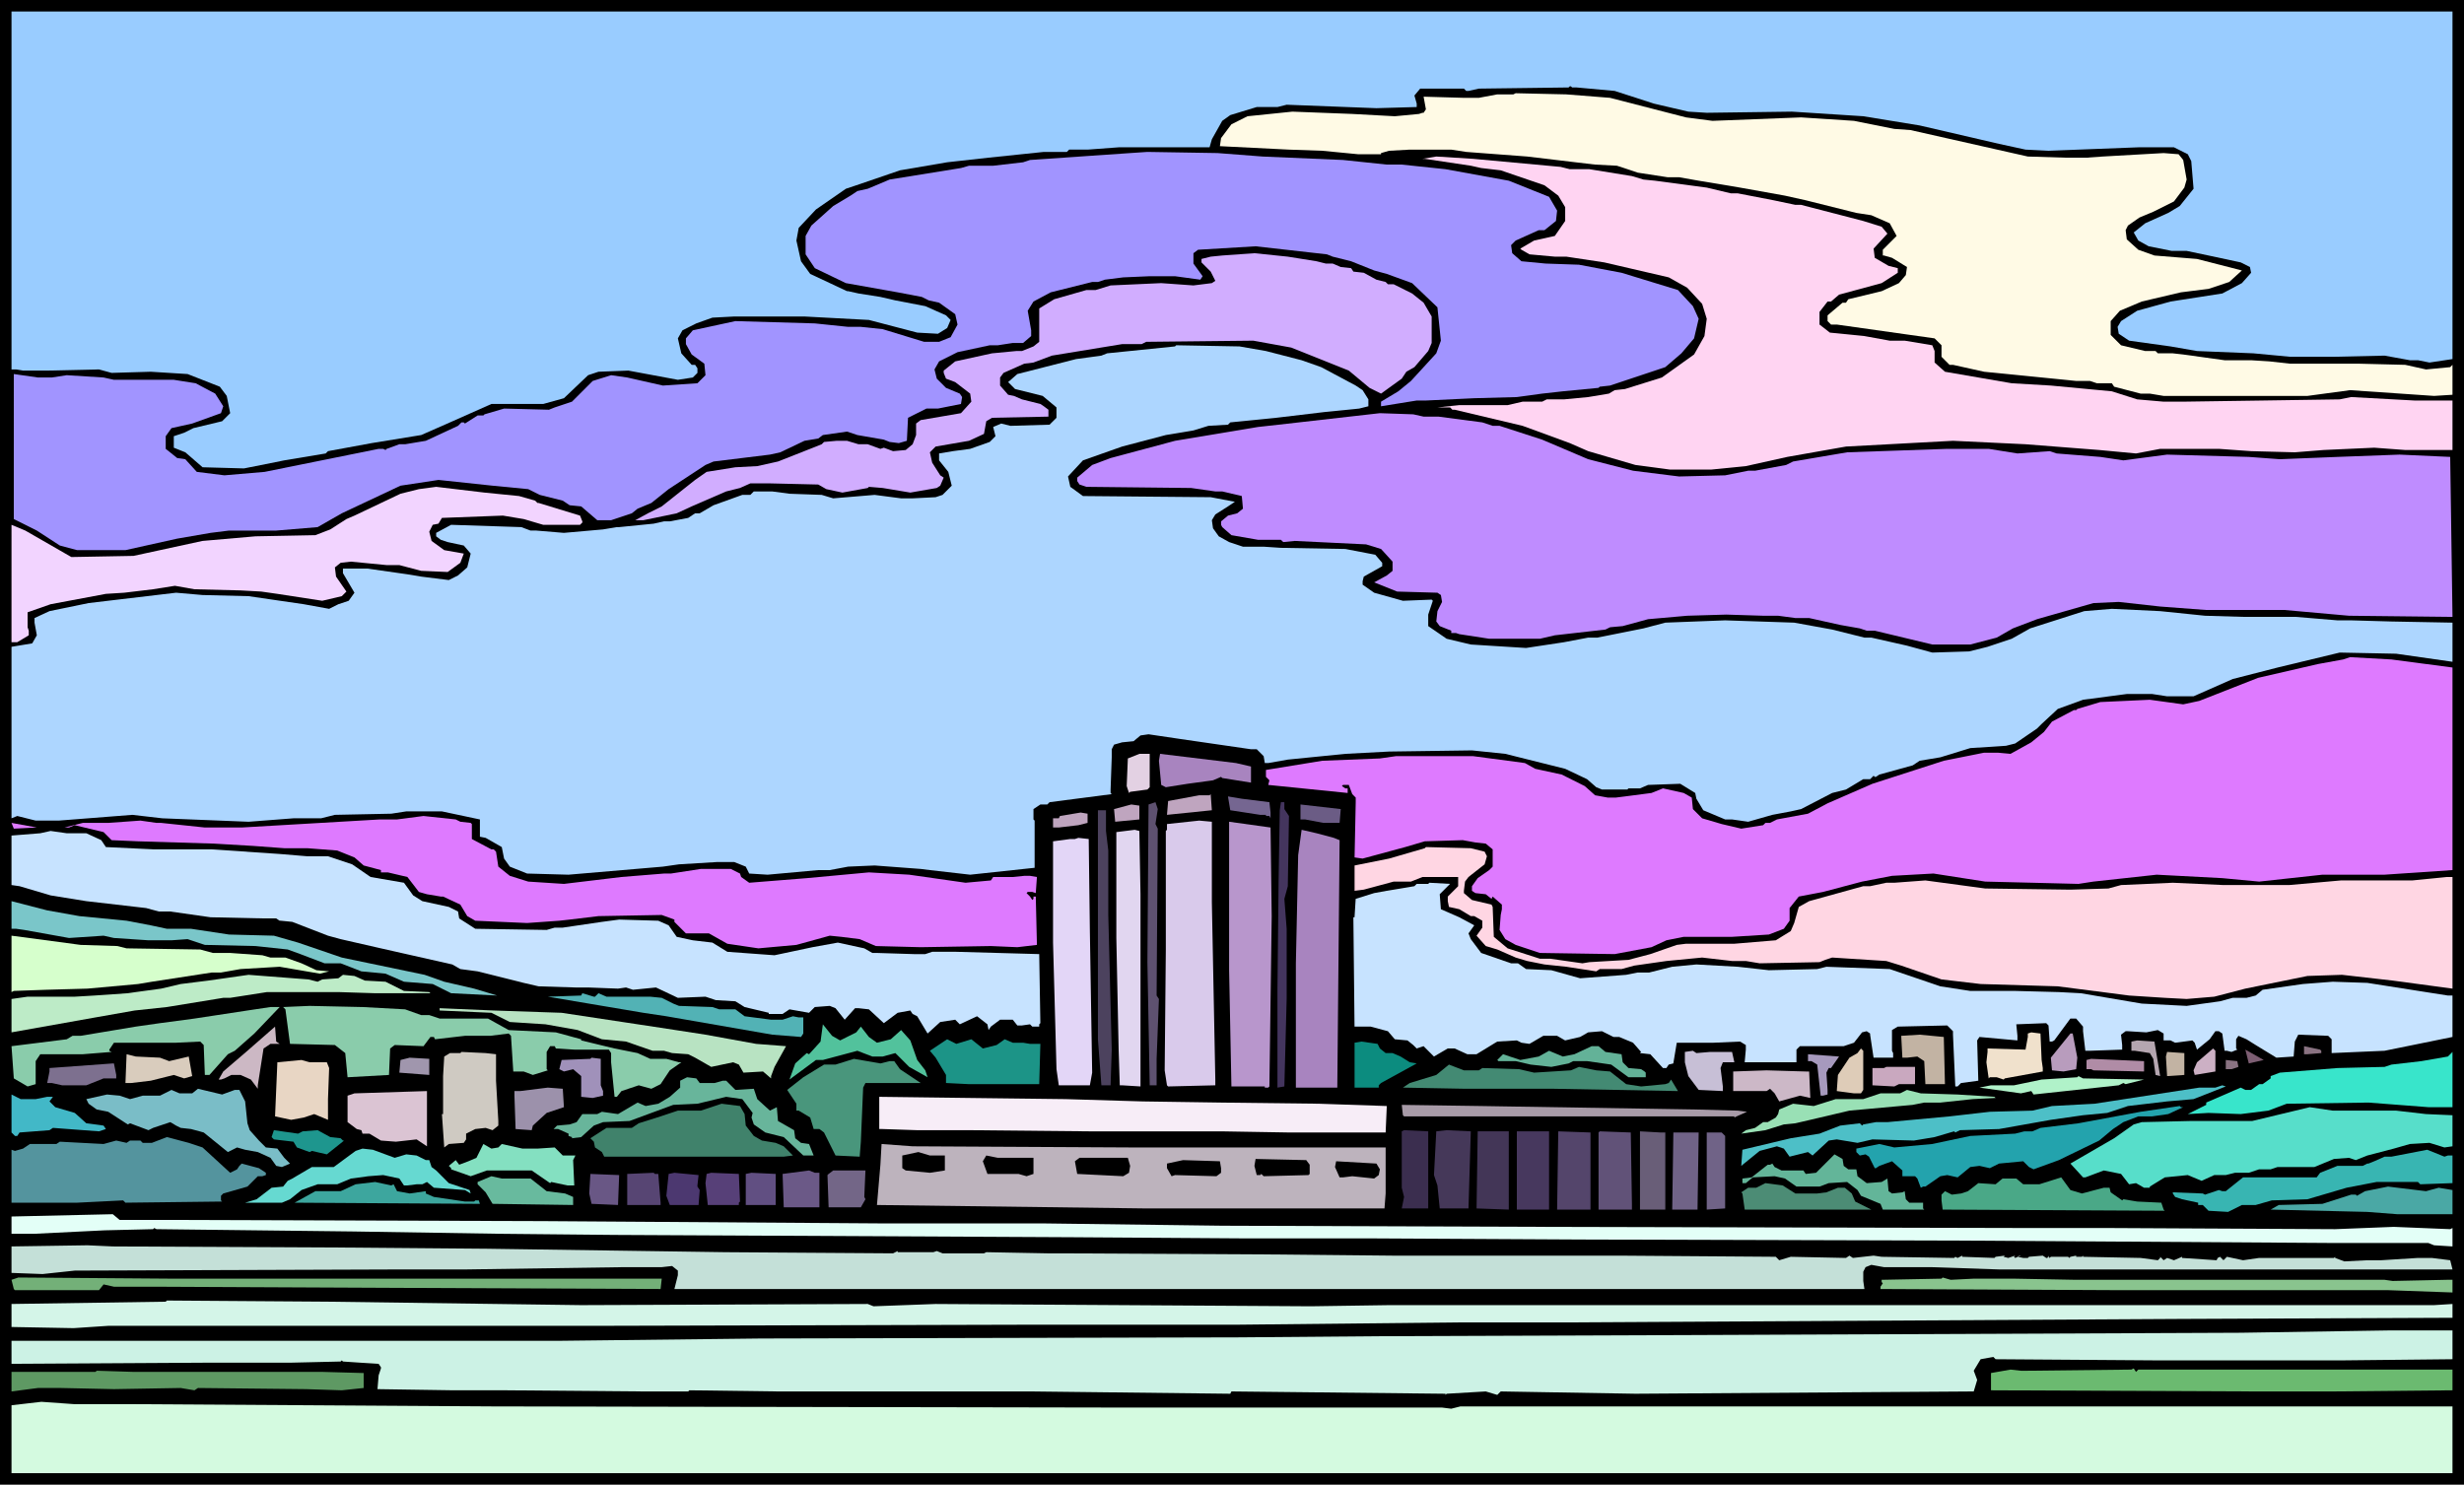 <svg xmlns="http://www.w3.org/2000/svg" fill-rule="evenodd" height="4.297in" preserveAspectRatio="none" stroke-linecap="round" viewBox="0 0 2141 1290" width="7.13in"><style>.brush1{fill:#000}.pen1{stroke:none}.brush10{fill:#de7aff}.brush12{fill:#a884bf}.brush13{fill:#bfa5bf}.brush22{fill:#c7e3ff}.brush35{fill:#c2b3a3}.brush40{fill:#8a7382}</style><path class="pen1 brush1" d="M2141 1290H0V0h2141v1290z"/><path class="pen1" style="fill:#9cf" d="m2131 312-20 3-10-2h-7l-22-4-44 1h-38l-32-3-49-2-23-4-36-5-9-6-1-6 3-5 14-9 29-8 45-7 17-9 8-9-1-5-8-4-28-6-19-4h-13l-20-4-9-5-4-7 10-8 20-9 10-6 12-15-2-24-3-6-12-6h-31l-78 3-20-1-23-5-69-16-49-8-62-4-74 1-16-1-30-7-34-11-33-3h-4l-1-1h-1l-1 1-78 1-9 2h-2l-2-2h-38l-5 6 2 7v3l-35 1-78-3-8 2h-18l-23 7-7 5-9 16-2 7h-79l-27 2h-16l-2 2h-20l-48 5-36 4-41 7-38 13-9 3-26 18-15 16-2 11 4 18 8 11 32 15h1l9 2 19 3 13 3 26 5 18 8 4 4-3 7-8 5-18-1-42-11-56-3h-61l-19 1-14 5-12 6-4 7 3 13 9 10h3l2 3v4l-4 4-13 2-43-8-26 1-9 3-21 20-18 5h-45l-36 16-25 11-43 7-38 7-2 2-36 6-35 7-36-1-15-13-10-4v-10l9-3 8-4 25-6 7-7-3-15-6-8-28-11-32-2-34 1-11-3-45 1H20l-6-1h-4V10h2121v302z"/><path class="pen1" style="fill:#fffae5" d="m1399 85 66 17 23 3 77-3 46 3 35 7 14 1 102 23 33 1h18l14-1 53-3 13 1 4 5 3 17-2 7-9 12-18 9-12 5-10 7-2 4 1 8 10 9 14 5 37 3 39 10-11 10-18 6-24 3-34 8-19 8-8 9v12l9 9 21 5h9l2 2h13l9 1 36 5h23l16 1 18 2h60l40 1 18 4 21-2 2-2v26l-16 1-73-5-37 5h-125l-12-2h-8l-23-6-2-3h-13l-6-2h-12l-80-8-27-6h-3l-7-7v-10l-6-6-85-12h-5l-3-3v-5l13-11h3l2-3 29-7 15-7 6-7 1-7-13-8-7-2h-1v-5l12-12-6-11-16-7-13-2-44-11-18-4-39-7-36-6-17-3h-10l-26-4-18-6-19-1-17-2-42-5-53-4-13-2h-36l-18 1-7 2v1h-20l-31-3-29-1-60-3 1-7 9-12 14-7 39-4 52 2 37 2 21-2 3-1h1l2-3-2-11 35 1h13l16-3h14l2-1 44 1 38 3z"/><path class="pen1" style="fill:#a194ff" d="m1097 136 70 3 38 4h13l38 4 55 10 35 14 7 12-1 9-10 8h-5l-20 9-4 4 1 7 8 7 21 2 29 1 37 7 49 15 13 14 5 11-4 17-11 13-14 12-48 16-9 1-1 1-31 3-18 2-22 3-37 1-42 2h-8l-31 5v-4l15-9 11-9 22-24 4-11-3-29-22-21-22-8-11-3-20-8-16-4-5-2-62-7-50 3-4 3v9l8 11-2 3-22-3h-22l-23 1-16 2-6 2h-5l-36 9-15 8-5 8 3 17v5l-7 6h-9l-13 2h-7l-28 6-16 8-4 7 2 8 8 8 12 5 2 3-1 6-20 4h-10l-16 8-1 20-7 2-8-1-5-2-23-4-9-3-21 3-4 3-12 2-21 10-9 2-49 6-7 3-32 21-15 12-12 5-5 4-18 6h-12l-14-12-10-1-6-4-20-5-10-5-31-3-47-5-33 5-51 24-21 12-36 3h-41l-16 2-29 5-45 10H67l-15-4-20-13-20-10V325l21 3h12l13-2 32 2 9 2h52l19 3 17 9 7 11-2 6-25 9-18 4-5 7v11l10 8 7 1 10 11 24 3 35-3 99-20h4l2 1 1-1 11-4h5l18-3 28-13 3-3h2l1 1 11-7h5l1-1 17-5 39 1 5-2 15-5 18-18 16-5 14 2 31 7 30-2 7-7-1-10-11-8-5-9v-5l6-7 37-8 69 2 29 3h11l19 2 36 11h13l10-4 6-11-2-9-14-10-9-2-6-3-21-4-45-8-27-13-8-12v-16l5-9 19-17 15-9 6-4 9-2 19-8 62-10 7-2h21l26-3 6-2 87-6 15-1 61 1 39 3z"/><path class="pen1" style="fill:#ffd4f2" d="m1356 145 8 2h17l37 6 10 3 10 1 45 6 21 5h6l31 6 19 4h5l54 14 16 5 5 6-12 13 1 8 12 7 8 2v4l-14 9-37 10-7 6h-3l-7 9v11l9 7 30 3 22 4h13l24 4 2 5v10l9 8 58 10 34 2 53 5 22 7 23 2h17l69-1 67-1 10-2 55 3h33v43h-41l-27-2-44 2-25 2-38-1-28-2h-51l-21 4-32-3-64-5-63-3-93 5-51 9-36 8-30 3h-36l-30-4-41-12-16-7-41-15-59-14h-2l-2-2h-11l19-2h42l13-3h17l4-2h15l21-2 18-3 5-3 9-1 32-10 28-20 9-16 2-15-4-13-13-14-16-9-56-13-33-5h-10l-22-2-7-4-1-1 12-7 18-4 9-13v-12l-6-10-12-9-38-13-17-2-9-2-40-6h-2l12-2 32 2 76 7z"/><path class="pen1" style="fill:#d1adff" d="m1144 227 8 2h6l7 3 9 1 2 3 9 1 11 6 8 2 2 2h5l16 8 10 8 7 12v23l-3 7-12 14-7 4-4 6-18 13-10-5-18-15-50-20-33-6-93 1-4 2h-17l-61 10-16 6-8 1-18 8-3 4v7l7 8 5 1 7 3 16 4 3 2 4 3v6l-49 1-5 3-2 11-13 6-29 5-5 5 2 9 7 11 3 2-3 7-3 2-23 4-24-4-12-1-1 1-22 4-14-3-7-4-42-1h-17l-9 4-12 3-30 13-13 6-29 6h-7l11-6 12-6 29-23 10-7 25-4 19-1 18-4 33-13 5-2 2-2 11-1h9l10 3h8l11 4 3-1 8 3 11-1 6-5 3-8v-10l4-3 35-6 9-10-1-7-13-10-8-3-2-5v-2l10-8 32-7 21-2h5l10-4 5-4v-29l13-8 28-8h8l13-4 44-2 28 2 16-2 3-2-4-8-8-8v-3l8-2 10-1 28-2 29 3 25 4z"/><path class="pen1" style="fill:#add6ff" d="m1100 305 31 8 17 6 30 16 6 4 5 8v6l-8 2-30 3-42 5-40 4-2 2-17 1-13 4-24 4-38 10-34 12-13 14 2 9 11 8 111 1 21 4-6 4-11 7-3 5 1 7 5 7 9 5 12 4h18l15 1 56 1 26 5 6 7v3l-16 9-1 4v3l10 7 25 7 25-1 1 1-4 12v10l16 11 21 5 48 3 33-5 21-4h8l40-8 19-5 52-2 60 2 33 6 28 7h6l31 7 22 6 32-1 16-4 21-7 16-9 47-15 24-2 42 2 39 4 34 1h45l36 3h12l35 1 53 1v34l-49-7-49-1-54 13-39 10-34 15h-23l-13-2h-22l-38 5-22 8-14 13-4 4-19 13-8 2-31 2-26 8-18 3-6 4-29 8-3 2h-1l-1-1-3 3h-6l-15 9-12 3-27 14-9 2-16 3-21 6-14-2h-6l-19-8-6-10-1-5-13-8-28 1-7 3h-10l-1 1h-22l-5-2-8-7-19-9-52-13-29-3-72 1-38 2-50 5-17 3h-3l-1-6-6-6h-5l-62-9-27-4-7 1-6 5-10 1-7 2-2 4v7l-1 28v3l1 1-54 7-2 2h-6l-6 4v9l1 1v41l-56 6-35-4-8-1-40-3-23 1-16 3h-10l-44 4-16-1-3-6-10-4h-15l-33 2-14 2-82 7-36-1-15-6-5-7-2-10-14-8-5-1v-15l-33-7h-31l-13 2-49 1-12 3h-24l-39 3-75-3-26-3-64 5H31l-16-4-5 2V562l18-3 4-7-2-11v-4l13-6 34-7 76-9 23 2 40 1 48 7 22 4 8-4 9-3 5-7-10-17v-4h21l35 5 12 2 24 3 8-4 8-7 3-12-6-7-14-3-6-2-4-3v-3l13-7 61 2 8 3h5l24 2 34-3 12-2h2l30-3 9-2h5l16-3 6-4h4l12-7 25-9h7l3-3h16l15 2 28 1 10 3 36-3 23 3h10l20-1 6-2 8-8-3-12-8-10v-6l12-2 15-2 17-6 5-5-2-8 7-3 8 2 34-1 6-6v-9l-12-10-24-6-6-6 8-7 51-13 22-3 5-2 59-6 1-1 55 1 23 4z"/><path class="pen1" style="fill:#bf8cff" d="M1237 362h13l38 5 9 3h6l37 12 40 17 39 10 40 5 40-1 20-4h6l27-5 6-3 47-8 87-3h36l25 4 28-2 6 2 38 3 20 3 38-5 71 2 27 2 50-2 54-2 44 2 2 139-90-1-56-5h-68l-40-3-36-4-22 1-49 14-21 8-14 8-23 6h-33l-50-12h-7l-6-2-17-3-27-6h-12l-15-2h-13l-32-1-34 1-34 3-22 6-11 1-4 2-44 5-13 3h-44l-26-4-3-1h-4v-2l-10-4-3-4 1-9 4-8-1-6-3-2-35-1-20-8 11-6 5-4v-8l-10-11-13-4-62-3-10 1-2-2h-20l-23-4-8-7-1-2v-3l6-5 8-2 5-4-1-11-17-4h-6l-21-3-91-1-6-2-2-3v-3l13-11 16-6 56-15 72-12 18-2 88-10 29 1 9 2z"/><path class="pen1" style="fill:#f2d4ff" d="m451 431 14 4 2 2h1l36 11 2 5v1l-2 2h-32l-17-5-18-3-53 2-3 5-5 1-3 6 2 8 11 8 17 3-3 8-11 8-23-1-19-5h-11l-31-3-9 1-5 4 1 8 9 13-4 4-17 4-39-6-14-2-18-1-40-1-17-3-19 3-25 3-16 1-48 9-20 7v13l1 3v4l-10 6h-5V456l12 5 40 23 54-1 60-13 46-4 52-1 13-5 14-9 7-3 40-19 16-4 15-2 42 5 30 3z"/><path class="pen1 brush10" d="M2131 580v176l-59 4h-54l-55 6-32-3-57-3-55 6-13 2-40-1-41-1-45-7-36 2-26 5-34 9-21 4-8 10v11l-5 7-13 5-32 2h-42l-15 3-13 6-32 6-65-1-21-7-9-5-5-8 1-13 1-5v-4l-8-7-1 2-5-4-9-1-3-2v-4l5-7 10-7 3-3v-15l-6-5-9-1-11-2-33 1-17 5-37 10-7-1 1-48v-4l-3-3-3-8h-5l-1 1 3 2h2v4l-69-7 1-4-3-3v-6l49-8 50-2 14-2h67l45 6 9 5 23 5 20 10 9 8 11 2h7l8-1 23-3 10-4 18 4 7 4 1 10 8 8 17 5 17 4 19-3 2-2h4l6-3 27-5 17-9 39-17 62-20 35-7h12l11 1 18-10 11-9 7-9 19-10h2l1-1 20-6 43-2 29 4 14-3 51-20 52-12 22-4 6-2 36 2 53 7z"/><path class="pen1" style="fill:#e3d1e3" d="m999 684-2 2-15 2-1 1-2-6 1-24 10-4h9v29z"/><path class="pen1 brush12" d="M1087 666v14l-25-4-1-1-7 3-22 3-19 3-4-2-2-21 1-6 66 8 13 3z"/><path class="pen1 brush13" d="m1014 708 1-12 27-5h9l1-1 1 14-39 4z"/><path class="pen1" style="fill:#756691" d="m1103 697 1 9v5l-1-2h-3v-1h-5l-26-4-2-12 12 2 24 3z"/><path class="pen1" style="fill:#5e5170" d="m1004 716 2 4-1 145 2 3-2 52v23h-6l-2-107 1-137 6-2 2 6-2 13z"/><path class="pen1" style="fill:#44355e" d="m1116 703 4 6-1 61-3 11 2 26v61l-2 76-6 1v-85l1-95 1-61 1-7h3v6z"/><path class="pen1 brush13" d="m990 712-21 2-1-11 15-4 7 1v12z"/><path class="pen1" style="fill:#6b5c85" d="M1164 715h-14l-16-3h-4v-13l35 4-1 12z"/><path class="pen1" style="fill:#4c425e" d="m961 722 2 17v56l3 117-1 31h-8l-3-40V704h7v18z"/><path class="pen1 brush13" d="m945 715-8 2-17 2h-5v-8h5l1-2 18-3 6 1v8z"/><path class="pen1 brush10" d="m400 714 9 1 1 1v13l17 9h2l2 2 2 13 10 8 16 5 31 2 50-6 37-3h6l26-4h26l8 4 1 3 7 5 50-4 54-5 35 2 49 7 22-2 2-3h17l10-1h5l6 1-1 14-3-1h-4l-1 1 3 3 2 3 1-1v-2h2l1 42-17 2-23-1-61 1-39-1-14-6-16-2-10-1-29 8-33 3-27-4-16-9h-20l-10-10v-2l-11-4-55 1-25 3-9 1-28 2-45-2-7-4-6-10-15-7h-2l-12-2-7-2-10-13-17-4h-6v-2l-15-4-8-7-15-6-26-2h-20l-27-2-34-2-66-2-23-1-7-7-25-6-5 2h-4l16-4h22l28-2 14 2h4l38 4h32l120-7h15l23-3 28 3 4 2z"/><path class="pen1" style="fill:#d9caeb" d="m1053 784 3 154v5l-41 1-1-1-2-13 1-105V722l1-1v-5l28-3 11 1v70z"/><path class="pen1" style="fill:#b896cc" d="m1105 796-2 148-1 1h-3v-1h-29l-2-101V714l36 5 1 77z"/><path class="pen1 brush10" d="m12 720-2-5 22 4-20 1z"/><path class="pen1" style="fill:#e1d6f0" d="M991 777v167l-16-1h-2l-1-31-2-97v-92l16-2 4 1 1 55z"/><path class="pen1 brush12" d="m1159 728 5 2-2 215h-36V837l2-94 3-22 13 3 15 4z"/><path class="pen1 brush22" d="m75 724 13 6 2 3 2 3 42 2h50l59 4 24 2h18l21 7 16 11 29 5 8 11 8 5 23 5 8 4 1 6 14 9 62 1 7-2h7l34-5 15-2 34 1 9 4 7 10 14 3 17 2 13 8 41 3 33-7 22-4 23 5 7 4h4l32 1h10l6-2h21l36 1 36 1 1 60-1 1v2h-6l-2-2-7 1h-4l-4-5h-11l-8 6-2 3-1-5-9-7-15 7-4-4-13 2-11 10-9-15-4-2-2-3-11 2-12 9-13-12-9-1h-3l-9 10-8-10-5-2-13 1-5 5-17-3-6 4h-12v-1l-21-5-8-5-17-1-9-3-24 1-19-9-20 2-6-2-7 1-26-1h-11l-32-1-13-3-40-10-15-2-7-4-62-14-35-8-11-3-31-12-10-1h-1l-3-2h-11l-46-1-35-5h-10l-11-3-52-6-31-5-27-8-7-1v-43l25-2 9-2 14 2h17z"/><path class="pen1" style="fill:#e3d6f7" d="m947 809 2 123-2 11h-27l-2-14-3-110v-88l15-2h4l3-1 9 1 1 80z"/><path class="pen1" style="fill:#ffd6e3" d="m1290 740 2 4-2 7-14 11-3 4-1 8v2l7 6 17 4 1 2 1 26 12 10 28 9h9l28 4 6-1 34-2 19-5 23-8 8-1h42l36-3 13-8 3-7 4-14 9-5 47-13h6l14-3h7l27-2 52 7 74 1 33-1 11-3 45-2 44 2h57l45-4h62l30-3h5v97l-52-7-44-5-30 1-54 11-27 7-24 2-19-1-31-2-62-8-67-2-34-4-35-12-13-4-47-3-6 2-5 2-52 1-12-2h-12l-26-3-31 3-28 4-11 3h-19l-3 2-26-4-19-2-15-3-10-3-16-7-10-3-8-9 5-7v-6l-7-4h-3l-10-6-9-2-1-5v-4l9-9v-8h-31l-10 4h-15l-26 7-8 1v-22l30-6 31-9 1-1 39 1 12 3z"/><path class="pen1 brush22" d="m1251 777 1 13 16 7 13 7-5 7 2 5 9 12 26 9h6l7 5 22 1 25 7 40-3 10-2h10l20-5 21-2 36 2 27 3 42-1 8-2 55 2 44 15 26 4h39l38 1 19 1 53 9 39 2 29-4 11-3h12l8-2 6-5 35-5 26-2 30 1 70 11h4v36l-59 12-46 2v-12l-3-3-26-1-3 6-1 13-15 1-18-11-8-5-7-3-2 3v8l1 1-5 2-4-1h-2l-2-15-3-2h-3l-5 7-11 9-2-6-2-2-15 2-4-2h-6v-6l-5-3-10 2-16-1h-2l-4 3 1 9v4l-28 1h-4l-2-17v-4l-6-7h-5l-14 19-2 1h-2l-1-14-2-2-26 1 1 10v4l-33-3-2 3 1 35-15 2-3 3h-2l-2-45v-3l-5-5-43 1-5 3v18l1 2v4h-17l-3-20v-1l-3-2-4 1-7 9-9 3h-38l-3 3v11h-45l1-11v-4l-5-3-23 1h-32l-3 18-4 1-2 3h-3l-11-12-9-1 1-1-7-8-12-5h-5l-10-5-12 1-7 4-13 3-7-4h-12l-12 7-7-1-4-2-17 1-18 11h-8l-11-5h-6l-12 7-9-9-6 2-3-3-5-4-11-1-6-7-15-4h-14l-1-95h1l1-16 16-5 11-2 24-4 2-2h10l1-1 18 1-9 9z"/><path class="pen1" style="fill:#7ac6c9" d="m69 796 41 4 21 4 14 3h21l33 5 39 1 21 6 38 13 72 15 17 6 26 6 20 6-40-2-16-8-25-2-16-7-21-2-18-7h-14l-21-8-11-4-28-3-44-1-15-5-14 1h-20l-30-2-9-2-30 2-39-7-7-1h-4v-24l31 8 28 5z"/><path class="pen1" style="fill:#d6ffcc" d="m102 822 8 2 64 1 11 3h15l28 2 7 2h13l14 5 13 6 11 1-8 2-35-6-34 2-17 3h-8l-52 8-12 2-44 4-36 1-28 1-2 1v-49l60 8 32 1z"/><path class="pen1" style="fill:#bdebc7" d="m276 853 4-2 14-1 4-3 10 1 9 4 18 1 16 8 22 1 1 1h-48l-32-1h-62l-32 5h-6l-49 8-28 3-34 6-73 13v-29l14-2h41l17-1 29-2 7-1 22-3 17-4 24-3 35-5 52 4 8 2z"/><path class="pen1" style="fill:#52b2b5" d="m517 866 3-3 7 3h38l10 1 10 5 5 2 29 1 6 2h14l8 6 23 3h10l9-3 5 1h4v14l-2 3-25-2-92-16-20-3-83-14 29-1 1-2 10 3h1z"/><path class="pen1" d="m352 877 14 5h7l9 3h42l18 10 41 2 22 6v1l29 7 20 4 11 5h14l11 3h2l-10 7-8 12-8 4-11-3-15 5-4 5h-2l-3-30v-8l-2-3h-30l-16-1-1-2h-4l-3 5v15l1 1-13 4-8-3h-9l-2-31-2-2-16 2h-22l-26 3-1-2h-3l-6 8-25-1-4 3-1 23-36 2-2-21-9-7-39-1-4-30-2-2 23-1 46 1 37 2zm-131 21-17 15-6 3-16 18h-4l-1-26-3-3-21 1H99l-4 6v1l2 1-25 2H35l-4 6v20l-7 2-12-7-2-28 48-6 5-3h7l12-2 36-6 21-3 30-4 46-7 20-3h8l-22 23z" style="fill:#8accab"/><path class="pen1" style="fill:#b8e3c2" d="m488 880 86 13 39 6 44 8 26 2-10 18-3 8v2l-7-6-17 1-4-7-5-2-19 4-14-8-6-3-14-1-7-2h-10l-23-8-21-2-21-8-28-5-31-2-16-8-45-2v-2l47 2 59 2z"/><path class="pen1" style="fill:#52c29c" d="m730 904 14-7 4-5 7 9 7 5 12-3 9-8 8 9 6 17 7 9 2 6-16-9-6-6-6-6-11 3h-9l-13-5-30 8h-6l-23 17 5-14 10-9 2 1 10-11 2-15 8 10 7 4z"/><path class="pen1" style="fill:#ccb8c4" d="M243 907h-8l-6 4-5 32v3l-6-8-9-4h-8l-6 3-3 1h-2l4-7 21-18 24-21 1 13 3 2z"/><path class="pen1" style="fill:#f0e1cc" d="m1774 921 1 7v3l-33 6-1 1-6-2h-6l-1 1-2-14 1-9v-3l33 1 2-11v-3l3-1 8 1 1 23z"/><path class="pen1" style="fill:#b89cbd" d="m1805 919-1 10-11 2-10-1-1-11 17-21h2l4 21z"/><path class="pen1 brush35" d="M1690 942h-17l-1-20-6-4-9 1h-4l-1-19 16-1 21 2 1 41z"/><path class="pen1" style="fill:#1c9487" d="m844 903 10 8 12-3 7-5 7 3h9l6 1h9l-1 35h-61l-20-1v-7l-9-15-5-6 15-10 8 4 13-4z"/><path class="pen1" style="fill:#b5a6b0" d="m1877 935-4-1-2-14-3-5-13-2h-3v-8l5-1 15 1 5 30z"/><path class="pen1" style="fill:#0c8c7f" d="m1199 911 5 4h6l7 3 8 5 6 1-31 17-2 2v2h-21v-39l6-1 14 2 2 4z"/><path class="pen1" style="fill:#63b298" d="m1395 914 14 2 1 7 5 5 11 1 3 2 1 1v4h-15l-15-11-21-3h-12l-4 2-15 3-18-2-13-3h-15l-1-1 5-5 15 5 16-3 9-5 12 5 10-2 15-7h6l6 5z"/><path class="pen1 brush40" d="M2017 913v2l-12 1h-3v-7l14 3 1 1z"/><path class="pen1" style="fill:#deccb8" d="m1619 947-2 3h-6l-15-2 1-14 10-15 7-4 3-4 2 2v34z"/><path class="pen1" style="fill:#ccb0c4" d="m1925 931-18 3-1-4 3-7 14-12 2 2v18z"/><path class="pen1" style="fill:#7d5e73" d="m1954 924-3-12 16 9-13 3z"/><path class="pen1" style="fill:#c7bfd6" d="M1486 914h19l2 9h-10l-2 5 2 16v4l-21-1-9-12-3-12v-9l7-1 3 2 12-1z"/><path class="pen1" style="fill:#cfcac2" d="M431 916v23l2 35v4l-5 4-6-2-9 1-8 4v5l-2 3-13 1-4 3-2-29h1v-33l1-17 5-3h9l1-1 21 1 9 1z"/><path class="pen1 brush35" d="m1898 934-15 1-1-17 1-4 15 1v19z"/><path class="pen1" style="fill:#38e5cb" d="m2110 962-52-4-71 1-16 6-24 3-28-1-18 1 16-8v-2l30-13 4 2h5l7-5h3l7-5v-2l8-3 50-4 41-1 6-2 26-3 23-4 4-4v48h-21z"/><path class="pen1" style="fill:#d9ccbd" d="m139 919 8 3 17-4 3 17-7 2-9-3-20 5-17 2h-5l1-25 8 2 21 1z"/><path class="pen1" style="fill:#a699bd" d="M1591 928h-2l-2 4 1 15v4l-4 1h-2l-3-27-5-3h-3v-6l27 2-7 10z"/><path class="pen1" style="fill:#a096ad" d="m373 934-26-2 1-11 8-2 17 1v14z"/><path class="pen1" style="fill:#a091ba" d="m522 943 2 5v4l-9 2-10-1v-18l-7-6-8 2-4-2 2-8 25-1 1-1 8 1v23z"/><path class="pen1" style="fill:#49967c" d="M773 922h4l5 7 18 12h-48l-2 4-2 47-1 13-21-1-10-20-4-3h-5l-3-10-10-6h-2v-6l-8-12 14-11 18-11h10l16-5 23 4 8-2z"/><path class="pen1" style="fill:#b08ca6" d="m1863 931-44-1-2-1h-4v-8l4-1 46 2v9z"/><path class="pen1" style="fill:#e8d6c4" d="m284 923 2 5-1 27v18l-12-5-9 3-11 2-14-3 2-47 21-2 7 2h15z"/><path class="pen1 brush40" d="m1945 927-6 2h-5v-8l10 1 1 5z"/><path class="pen1" style="fill:#7d708f" d="M101 934v3H90l-15 6H54l-9-2h-4l2-10v-3l55-4h1l2 10z"/><path class="pen1" style="fill:#438a73" d="m1285 930 3-2 32 1 13 3 32-2 7-3 15 3 12 1 14 11 13 2 21-2 3-1 2-3 6 10-108-2h-77l-54-1 6-4 23-7 11-9 13 5h13z"/><path class="pen1" style="fill:#c9a8bf" d="M1664 942h-14l-4 2-19-1v-15h10l2-1h25v15z"/><path class="pen1" style="fill:#ccb8c7" d="m1572 931 1 23-9-2-18 5-4-7-4-4-3 2h-29v-17l29-1 34 1h3z"/><path class="pen1" style="fill:#b0f2c9" d="m1863 938-16 4-2-1-4 2-74 8-2-3-9 2-36-5 10-2h20l24-5 31-2 1-1 4 2 53 1z"/><path class="pen1" style="fill:#68b59b" d="M608 941h13l7-2h3l8 8 16-1 3 9 11 10 6-3 1 12 14 8 1 7 5 4 7 1 4 10h-9l-17-16-16-4-10-7-2-6 1-4-6-8-3-4-14-2-25 6-21 1-38 14-23 1-8 3-11 10-8 1v-1l-3-1v-2l-9-4h-4l3-3 11-1 6-2 5-7h13l4-2 14 2 17-10 7 3 11-2 10-6 9-8v-6l6-3 8 1 3 4z"/><path class="pen1" style="fill:#4dbfc7" d="m1906 955-23 2-34 4-18 6-21 2-28 4-45 8-34 1-4 2-1-1-17 5-18 3-36-1-13 3-18-3-7 1-13 12-1 1-4-3-16 4-5-7-6-2-15 4-16 13 1-14 42-10 25-4 18-7 17-2 2 2 1-1 11-2h10l54-5 35-4 37-1 17-4 37-2 91-14h14l6-2 3 1-28 11z"/><path class="pen1" style="fill:#9c91ab" d="m490 962-15 5-12 11-1 4-14-1-1-29v-4h5l24-3 13 1 1 16z"/><path class="pen1" style="fill:#7abdc7" d="M204 947h4l5 10 2 19 2 6 8 9 6 6 10 1 6 8 5 5-7 3-5-1-5-7-11-5-11-2-7-2-8 4-21-17-11-3-9-1-4-2-5-3-15 5-4 2-16-6-2 1-17-11-10-2-7-5-2-4 18-4 11 1 9 3 11-3h15l10-5 7 3h11l5-4 21 5 11-4z"/><path class="pen1" style="fill:#99e0b5" d="m1701 951 32 2 1 1-20 1-28 3h-14l-10 2-55 5-34 8-13 3-10 1-16 5-21 3 4-3 8-2 7-5h4l7-4 2-3 1-4 12-5 18 2 19-6h24l15-5h17l6-3 12 3 32 1z"/><path class="pen1" style="fill:#dbc4d3" d="m362 990-18 2-13-1-10-6h-6l-1-3-4-1-8-6v-23l6-2 63-2v48l-9-6z"/><path class="pen1" style="fill:#42b8c7" d="m31 955 10-2h5l-3 4 5 5 17 5 10 9 15 2 2 3-6 2-40-3-3 2-26 2-2 3h-2l-3-3v-33l8 4h13z"/><path class="pen1" style="fill:#f7edf7" d="m926 955 67 2 68 1 85 1 59 2-1 23h-84l-59-1H946l-103-1h-46l-30-1h-3v-28l79 1 83 1z"/><path class="pen1" style="fill:#40826b" d="m647 968 1 10 7 9 7 4 12 2 7 3 8 8-8 1H525l-2-4-6-4-1-5-3-3 14-9h22l6-4 19-6 15-5h20l18-6 16 2 4 7z"/><path class="pen1" style="fill:#a89ba8" d="m1473 964 37 1 8 1-9 4-2 1v-1h-287l-1-1-1-9 69 1 186 3z"/><path class="pen1" style="fill:#23a3ad" d="m1897 962-13 6-14 2h-12l-13 5-9 6-12 10-35 17-22 8-4-2-5-5-21 2-8 4-9-2-8 1-11 9-9-2-6 1-13 9h-2l-2 1-3-8-2-2h-11v-5l-9-8-11 4-3 2h-1l-5-10-3-2-5 1-3-3v-3l20-4 13 3 33-3 33-7 39-2 8-2h7l7-3 33-4 54-10 34-5 1 1h2z"/><path class="pen1" style="fill:#57deca" d="m2082 965 26 3 23 1v27l-7 1-13-4-17 1-14 4-23 6-10 4-6-2-13 1-17 7h-32l-6 2h-10l-9 3h-12l-8 2h-10l-11 5-12-5-20 2-13 8v1h-5l-7-4-6 1-7-9-15-3-16 6h-2l-11-12 38-22 17-12 7-2 43-1h53l50-12 20 3h55z"/><path class="pen1" style="fill:#1e968e" d="m263 983 13-1 11 6 9 1 2 2h1l-15 12-13-3-2 1-11-4-3-5-17-2-2-2 2-6 21 3 4-2z"/><path class="pen1" style="fill:#3b2e4f" d="M1241 1050h-23l2-10-2-8v-49l2-1 21 1v67z"/><path class="pen1" style="fill:#453859" d="M1276 1050h-25l-2-20-3-9 2-38 9-1 21 1-2 67z"/><path class="pen1" style="fill:#433657" d="m1311 1051-28-1 1-67h27v68z"/><path class="pen1" style="fill:#47385e" d="M1346 1015v36h-28v-68h28v32z"/><path class="pen1" style="fill:#54456b" d="M1382 1051h-29l1-68 28 1v67z"/><path class="pen1" style="fill:#615278" d="M1418 1046v5h-29v-67l1-1 27 1 1 62z"/><path class="pen1" style="fill:#695e78" d="M1447 984v67h-22v-68l18 1h4z"/><path class="pen1" d="M1475 1051h-22l1-67h22l-1 67zm24-64v63l-16 1v-67h13l3 3z" style="fill:#706387"/><path class="pen1" style="fill:#54949e" d="m176 997 24 22 6-3 2-3 2-2 15 4 6 4v2l-3 1h-4l-9 9-21 6-2 2v4l1 1-84 1-2-2-40 2H10v-46l3 1 7-2 6-4h23l3-2 38 2 11-3 9 2 3-2h9l2 2h8l13-5 19 5 12 4z"/><path class="pen1" style="fill:#84e0c1" d="m433 997 3-3 18 4h13l15-1 7 7h11l-2 4 1 22h-6l-14-3-1 1-16-11h-39l-14 5-17-6v-1l-2-2 6-5 3 4 8-3 7-3 6-12 7 4 6-1z"/><path class="pen1" style="fill:#bdb3bd" d="M983 997h221v40l-1 13H996l-234-3 3-35 1-18 27 2 190 1z"/><path class="pen1" style="fill:#66d9d1" d="m343 1006 10-3 9 1 8 4h3l2 6 4 3 11 11 18 6 1 3-5-3-27-2-6-5-4 2h-5l-8 1h-3l-4-6-14-3-13 1-15 2-12 5h-17l-14 5-10 8-7 3h-32l10-3 13-10 10-1 4-5 4-2 17-10h19l19-14 6-2 9 1 19 7z"/><path class="pen1" style="fill:#38b5b2" d="M2127 1004h4v24l-28 1-2-2h-36l-26 5-34 10-31 1-14 4h-12l-12 6-17-1-5-5h-4v-2l-14-3-6-2-2-3v-1l26 1 2 1 12-4 3 1h3l15-12h64l3-4 15-6h22l4-2h1l5-2 9-4h6l31-6 15 6 3-1z"/><path class="pen1 brush1" d="M821 1004v13l-13 2-21-2-3-2v-11l14-3 10 3h13z"/><path class="pen1" style="fill:#63b599" d="m1602 1013 4 3h7l1 6 8 6 13-1 5-3 1 11 3 2 9-1 2-1 1 7 3 3h12v5l1 1h-36l-2-5-17-7-3-5-9-7-16 1-8 3h-20l-10-7-9-2-19 1-6 5h-3v-4l8-1 14-11h2l2-1 2 3 6 3h19l2 3 9-1 16-16 7 4 1 6z"/><path class="pen1 brush1" d="M898 1006v14l-6 2-7-2h-27l-4-11 3-5 10 2h31zm84 7-1 6-5 3-40-2-2-11 4-3h42l2 7zm156-1v8l-1 1-39 1-2-2-1 1h-3l-2-8 1-6 44 1 3 4zm-77 3v4l-4 3-36-1-3 1-4-7v-4l14-3 32 1 1 6zm138 1-1 5-4 3-19-2-8 1h-3l-4-9 1-5 35 2 3 5z"/><path class="pen1" style="fill:#6b5987" d="M712 1019v30h-31l-1-29 23-3 5 2h4z"/><path class="pen1" style="fill:#736687" d="m751 1040 1 2-4 7h-28l-1-28 1-1 4-3h28l-1 23z"/><path class="pen1" style="fill:#574573" d="m572 1020 2 25v2h-29v-27l23-1 1 1h3z"/><path class="pen1" style="fill:#4c3870" d="M606 1030v1l2 3-1 13h-25l-3-8 2-19 5-1 21 2-1 9z"/><path class="pen1" style="fill:#574078" d="m643 1044-1 1v2h-27l-2-19 1-8 4-1 24 1 1 24z"/><path class="pen1" style="fill:#614f82" d="M674 1047h-26v-27l5-1 21 1v27z"/><path class="pen1" style="fill:#695785" d="m537 1047-23-1-2-9 1-17 25 1-1 26z"/><path class="pen1" style="fill:#68ba9e" d="m461 1024 14 11 16 2 7 3v7l-70-1-6-10-7-7v-2l12-5 9 2h25z"/><path class="pen1" style="fill:#4aa887" d="m1809 1037 19-5h5l1 4 10 7 1-1 12 2 21 1 2 6 1 1-193-1-1-8v-5l3-3 6 3 8-1 6-2 9-7 15 1 6-5h12l6 5h14l19-6 8 11 10 3z"/><path class="pen1" style="fill:#3da69e" d="m342 1029 3 6 11 2 14-2v2l7 3 27 4h8l1-1h3l1 3-161-1 18-10h22l13-6 17-2 14 3 2-1z"/><path class="pen1" style="fill:#4c8c75" d="M1560 1037h19l8-1 10-4h6l6 5 3 7 14 7h-110l-2-14-1-1 6-4h7l8-4 15 2 11 7z"/><path class="pen1" style="fill:#4aa8a5" d="m2119 1032 12 2v21h-48l-26-2-84-2 7-4 38-1 25-8h4l1 1 7-4 20-4 33 4 11-3z"/><path class="pen1" style="fill:#e3fff7" d="m154 1060 318 1 295 2h140l155 2 282 1 419 1h70l196 1 51-2 49 2 2-1v16l-16-1-5-2h-85l-306-2-345-1-185-1h-110l-148-1-397-2-101-1-126-2-171-2-2-1-1 1-42 1-61 3H10v-15l88-2 6 5h50z"/><path class="pen1" style="fill:#c4e0d8" d="m305 1084 118 1 207 3 146 1 4-2v1h31l3-1 5 2h36l2-1 53 1h13l187 1 100 1h197l136 1 3 3 10-3 48 1 3-2 3 2 18-2 7 1 63 1 1-1 2 1 4-2v1l28 1 1-1 8-1-1 1 4 1 6-2-1 1 1 1 5-2h-1l-2 1 5 1h4l1-1 12-1 3 2h1l1-2v1l1 1 1-1h15l1 1 1-1 5-1v1h5l1-1v1l50 1 15 2 2-2v-1l3 3 3-2 6 2 7-3v1l30 2 1-2 2-1 3 3 3-3 14 3 14-2h65l1-1v1l8 3 20-1h12l32-2h12l16 2 2 8h-394l-59-2h-41l-11-2-5 2-2 4v8l1 7H586l3-12v-4l-5-4-9 1h-33l-137 2h-57l-283 1-28 3-27-1v-23l66-1 22 1 207 1z"/><path class="pen1" style="fill:#73b078" d="M352 1111h223l-1 9-228-1-212-1H99l-9-2-4 5H13l-1-1-2-8 6-2 133 1h203z"/><path class="pen1" style="fill:#89c48e" d="M1715 1111h35l54 1h268l7 1 47-1h5v11l-56-2h-234l-207-1v-2l2-3-1-1v-2l52-1 1-1 7 2 20-1z"/><path class="pen1" style="fill:#d4f5e8" d="m505 1134 249-1 5 2 54-2 326 2 68-1h908l16-1v12l-236 1-531 3h-95l-193 2H900l-383 1H94l-30 2-54-1v-20l134-2 1-1 140 1 220 3z"/><path class="pen1" style="fill:#ccf2e5" d="m2131 1181-95 1h-163l-139-1-2-2-11 2-6 10 3 8-3 10-294 2-117-2-3 3-10-3-34 2-1 1v-1l-186-2-1 2-173-2H676l-77-1-1 1h-39l-119-1h-46l-66-1 1-12 2-6v-1l-2-3-16-1-15-1-1-1-1 1-43 1h-71l-172 1v-20h476l175-2 416-1 122-1 272-1 476-2 128-2h56v25z"/><path class="pen1" style="fill:#6bba70" d="M1858 1190h273v18l-103 1h-69l-229-1v-15l17-3 9 1h6l90-1 2-1 2 3 2-2z"/><path class="pen1" style="fill:#5e9963" d="m280 1192 36 1v13l-19 2-31-1-94-1-3 2-12-2-58 1-46-1H33l-23 3v-17h73l1-1 32 1h164z"/><path class="pen1" style="fill:#d4fae0" d="m110 1220 318 2 549 1h276l8 1 8-2h862v58H10v-59l26-3 28 2h46z"/></svg>

